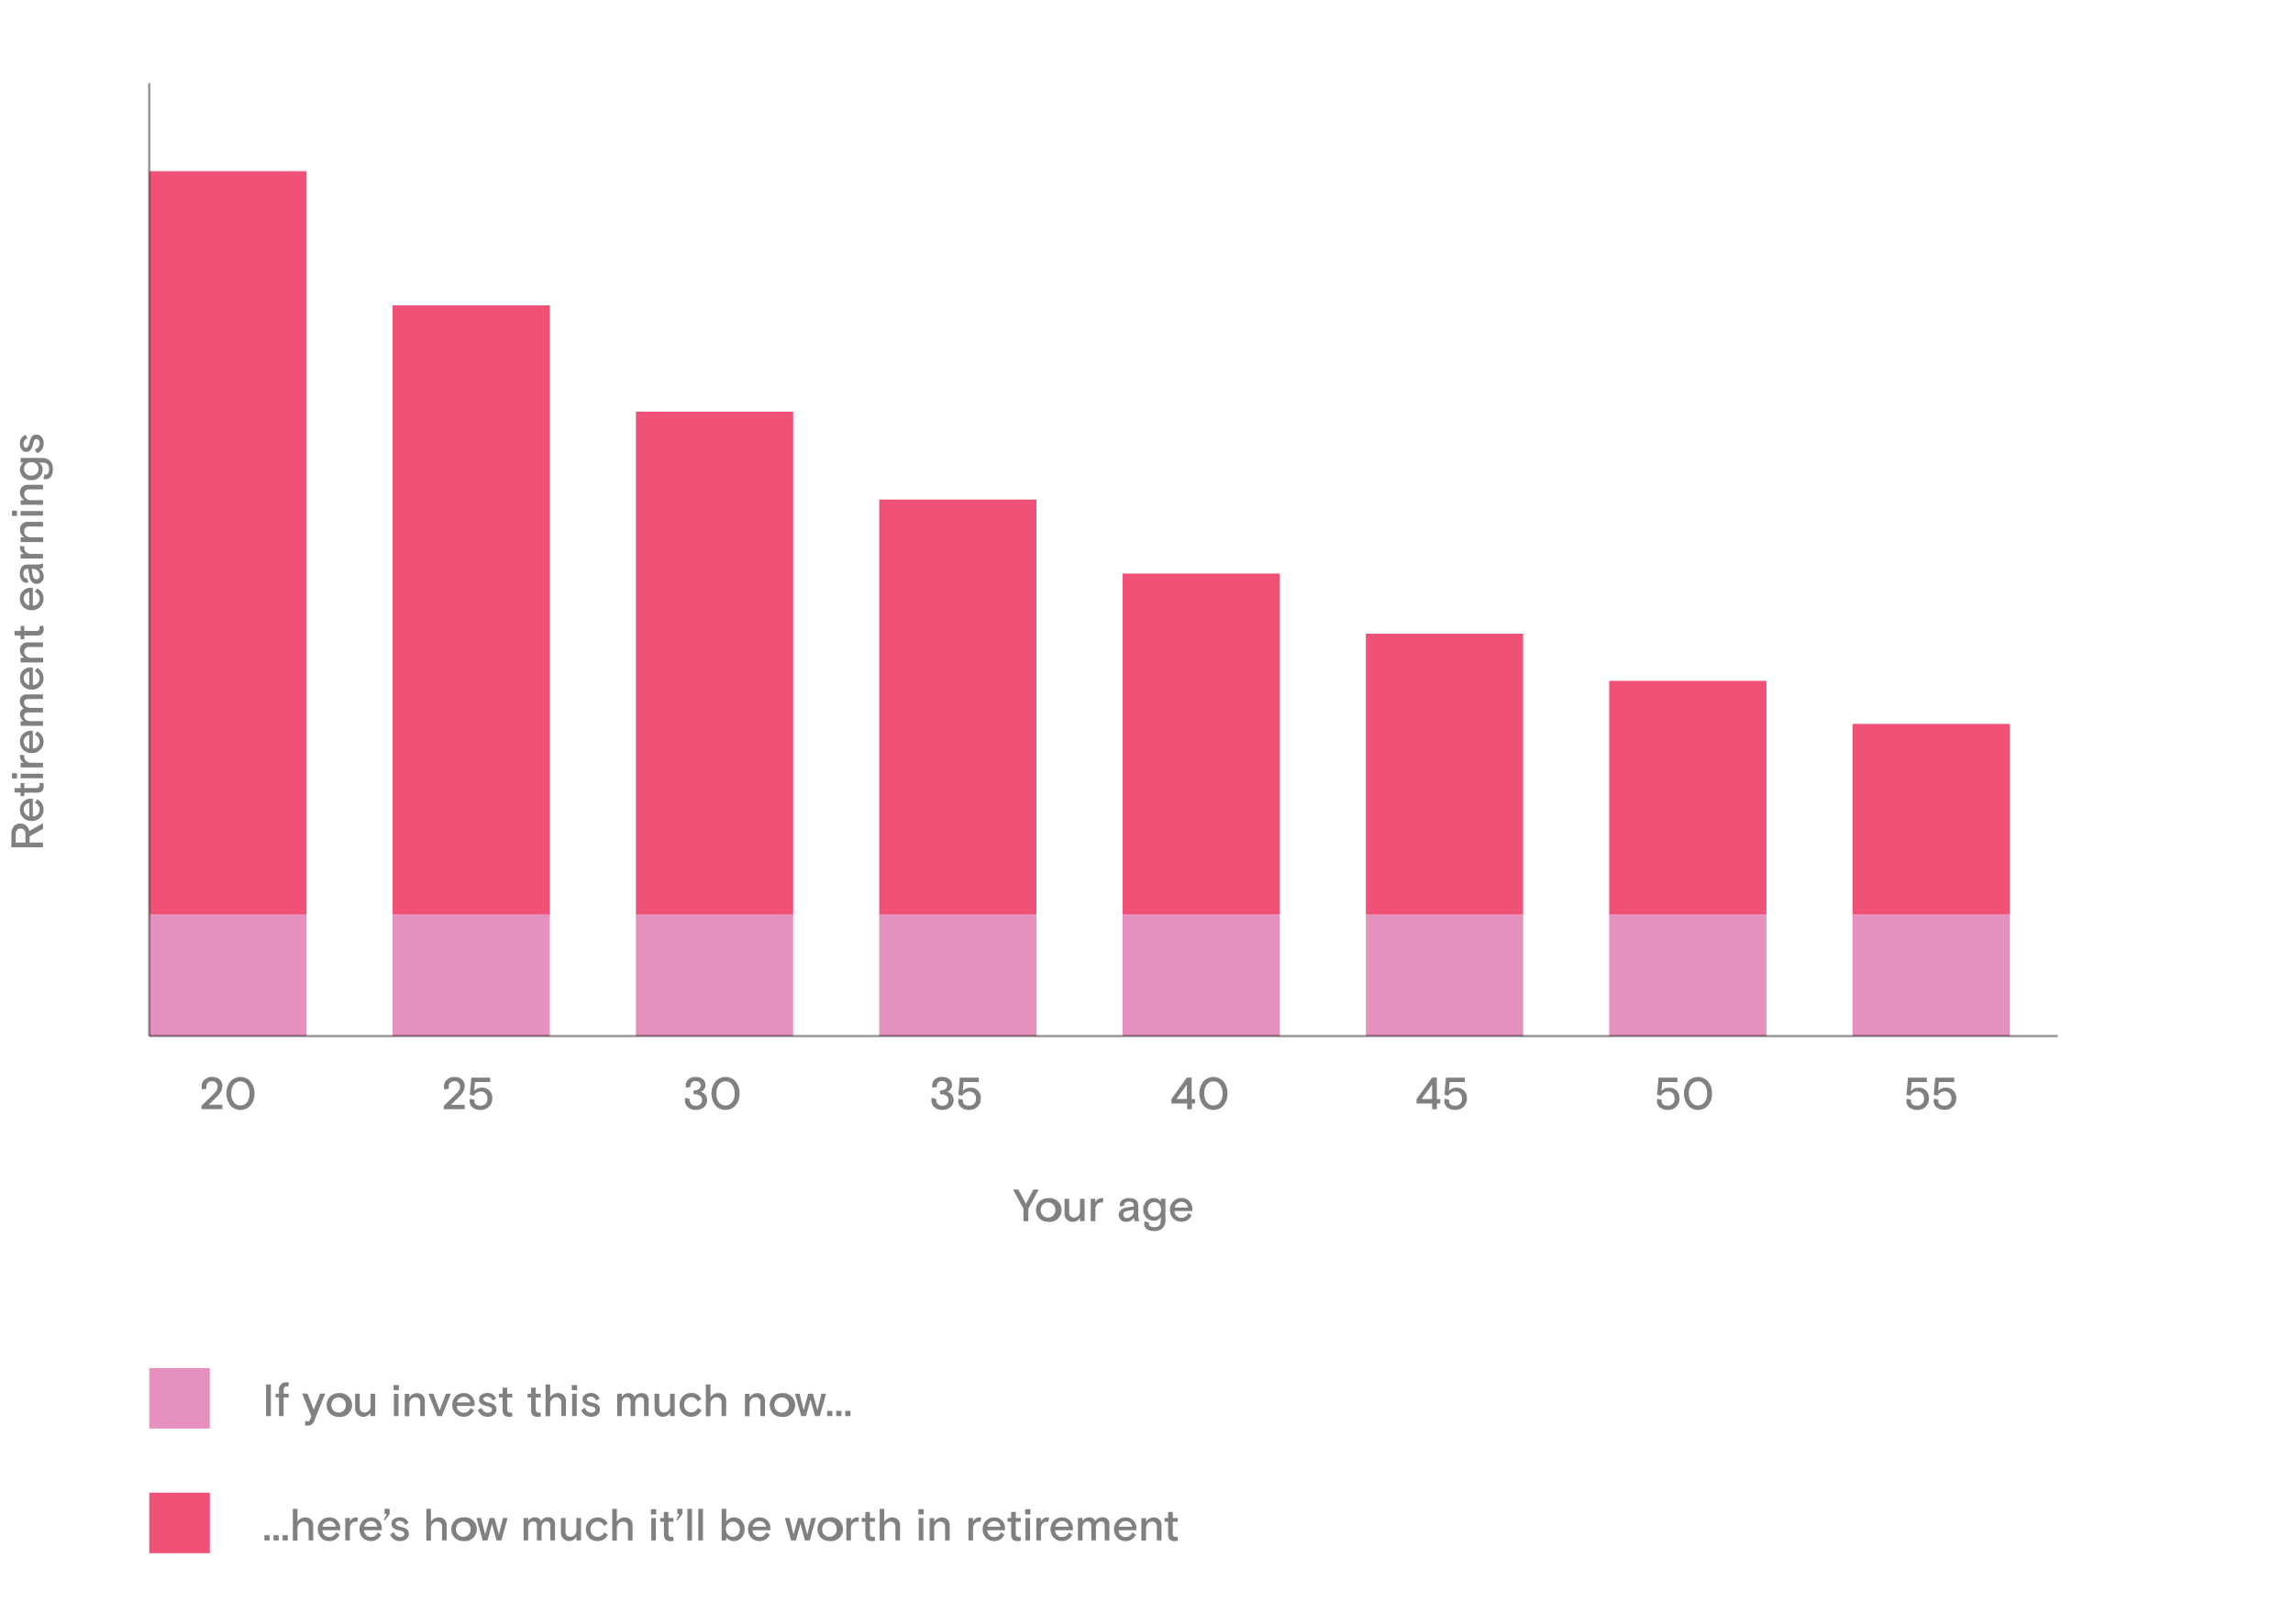 <svg xmlns="http://www.w3.org/2000/svg" id="_1" data-name="1" viewBox="0 0 960 680.19"><defs><style>.cls-1{fill:#f05177;}.cls-2{fill:#e590bd;}.cls-3{fill:gray;}.cls-4{opacity:0.4;}</style></defs><rect class="cls-1" x="62.5" y="71.69" width="65.84" height="311.25"></rect><rect class="cls-2" x="62.5" y="382.87" width="65.84" height="51"></rect><rect class="cls-1" x="164.36" y="127.86" width="65.84" height="255.09"></rect><rect class="cls-2" x="164.36" y="382.87" width="65.84" height="51"></rect><rect class="cls-1" x="266.23" y="172.4" width="65.84" height="210.55"></rect><rect class="cls-2" x="266.23" y="382.87" width="65.84" height="51"></rect><rect class="cls-1" x="368.1" y="209.2" width="65.84" height="173.75"></rect><rect class="cls-2" x="368.1" y="382.87" width="65.84" height="51"></rect><rect class="cls-1" x="469.97" y="240.18" width="65.84" height="142.76"></rect><rect class="cls-2" x="469.97" y="382.87" width="65.84" height="51"></rect><rect class="cls-1" x="571.84" y="265.36" width="65.84" height="117.58"></rect><rect class="cls-2" x="571.84" y="382.87" width="65.84" height="51"></rect><rect class="cls-1" x="673.71" y="285.12" width="65.84" height="97.83"></rect><rect class="cls-2" x="673.71" y="382.87" width="65.84" height="51"></rect><rect class="cls-1" x="775.58" y="303.13" width="65.84" height="79.82"></rect><rect class="cls-2" x="775.58" y="382.87" width="65.84" height="51"></rect><path class="cls-3" d="M111.41,593V579.77h2V593Z"></path><path class="cls-3" d="M115.38,585.18v-1.55h1.42V582a2.91,2.91,0,0,1,3.12-3.16A3.27,3.27,0,0,1,121,579l-.34,1.67a2.1,2.1,0,0,0-.64-.1c-.82,0-1.27.53-1.27,1.46v1.61h2.12v1.55h-2.12V593H116.8v-7.83Z"></path><path class="cls-3" d="M127.91,595c1,.3,1.57.4,2-.82l.43-1.15-3.82-9.44h2.22l2.64,6.77,2.63-6.77h2.14l-4.54,11.28A2.79,2.79,0,0,1,129,597a4.56,4.56,0,0,1-1.36-.21Z"></path><path class="cls-3" d="M138.25,592a5.14,5.14,0,0,1,0-7.26,5.11,5.11,0,0,1,3.52-1.33,5,5,0,1,1,0,9.92A5.11,5.11,0,0,1,138.25,592Zm3.5-.45a3,3,0,0,0,2.17-.89,3.39,3.39,0,0,0,0-4.58,3.08,3.08,0,0,0-4.33,0,3.45,3.45,0,0,0,0,4.58A2.94,2.94,0,0,0,141.75,591.5Z"></path><path class="cls-3" d="M148.68,583.63h1.93v5.64c0,1.44.73,2.23,2.08,2.23a2.55,2.55,0,0,0,2.46-2.8v-5.07h1.93V593h-1.93V591.5a3.45,3.45,0,0,1-6.47-1.84Z"></path><path class="cls-3" d="M164.78,582.13V580H167v2.17Zm.14,10.88v-9.38h1.93V593Z"></path><path class="cls-3" d="M177.86,593h-1.93v-5.8a1.91,1.91,0,0,0-2.08-2.07,2.22,2.22,0,0,0-1.76.82,3.12,3.12,0,0,0-.7,2.1v5h-1.93v-9.38h1.93v1.57a3.73,3.73,0,0,1,3.2-1.84,3.09,3.09,0,0,1,3.27,3.28Z"></path><path class="cls-3" d="M188.76,583.63,185,593h-1.86l-3.78-9.38h2.08l2.63,7,2.63-7Z"></path><path class="cls-3" d="M198.72,588.74h-7.44a2.8,2.8,0,0,0,2.86,2.85,2.85,2.85,0,0,0,2.8-1.94l1.49.89a4.5,4.5,0,0,1-4.35,2.74,4.58,4.58,0,0,1-3.35-1.4,5.25,5.25,0,0,1,0-7.12,4.72,4.72,0,0,1,3.43-1.4,4.27,4.27,0,0,1,3.27,1.33,4.61,4.61,0,0,1,1.27,3.37Zm-7.44-1.48h5.6a2.61,2.61,0,0,0-2.74-2.34A3,3,0,0,0,191.28,587.26Z"></path><path class="cls-3" d="M204.68,587.39c2.18.46,3.16,1.27,3.16,2.84a2.82,2.82,0,0,1-1,2.18,3.83,3.83,0,0,1-2.65.87,4.2,4.2,0,0,1-4.15-2.78l1.58-1a2.73,2.73,0,0,0,2.59,2.12c1,0,1.78-.53,1.78-1.34s-.63-1.15-2.22-1.46c-2.14-.43-3.2-1.38-3.2-2.84a2.23,2.23,0,0,1,1-1.91,4,4,0,0,1,2.36-.72,3.64,3.64,0,0,1,3.77,2.33l-1.42.83a2.51,2.51,0,0,0-2.31-1.68c-.91,0-1.64.43-1.64,1.06S203.11,587.09,204.68,587.39Z"></path><path class="cls-3" d="M208.92,585.18v-1.55h1.52v-2.54h1.93v2.54h2.1v1.55h-2.1v5c0,.92.43,1.38,1.28,1.38a2.19,2.19,0,0,0,.7-.12l.17,1.63a4,4,0,0,1-1.4.23c-1.79,0-2.68-.93-2.68-2.78v-5.32Z"></path><path class="cls-3" d="M220.85,585.18v-1.55h1.51v-2.54h1.93v2.54h2.1v1.55h-2.1v5c0,.92.44,1.38,1.29,1.38a2.29,2.29,0,0,0,.7-.12l.17,1.63a4,4,0,0,1-1.4.23c-1.8,0-2.69-.93-2.69-2.78v-5.32Z"></path><path class="cls-3" d="M236.9,593H235v-5.75a2,2,0,0,0-2.09-2.12,2.41,2.41,0,0,0-1.83.82,3,3,0,0,0-.74,2.1v5h-1.93V579.77h1.93v5.43a3.85,3.85,0,0,1,3.26-1.84,3.36,3.36,0,0,1,2.38.87,3.22,3.22,0,0,1,1,2.45Z"></path><path class="cls-3" d="M239.4,582.13V580h2.19v2.17Zm.13,10.88v-9.38h1.93V593Z"></path><path class="cls-3" d="M248,587.39c2.18.46,3.16,1.27,3.16,2.84a2.82,2.82,0,0,1-1,2.18,3.85,3.85,0,0,1-2.65.87,4.2,4.2,0,0,1-4.15-2.78l1.58-1a2.71,2.71,0,0,0,2.59,2.12c1,0,1.78-.53,1.78-1.34s-.63-1.15-2.22-1.46c-2.14-.43-3.2-1.38-3.2-2.84a2.23,2.23,0,0,1,1-1.91,4,4,0,0,1,2.36-.72,3.64,3.64,0,0,1,3.77,2.33l-1.42.83a2.51,2.51,0,0,0-2.31-1.68c-.91,0-1.64.43-1.64,1.06S246.38,587.09,248,587.39Z"></path><path class="cls-3" d="M271.55,593h-1.93v-6.2c0-1.16-.55-1.74-1.63-1.74s-2.06.9-2.06,2.78V593H264v-6.15c0-1.07-.57-1.79-1.55-1.79-1.21,0-2.12,1-2.12,2.78V593H258.4v-9.38h1.93V585a3.2,3.2,0,0,1,2.76-1.61,2.48,2.48,0,0,1,2.58,1.67,3.24,3.24,0,0,1,3-1.67,2.65,2.65,0,0,1,2.89,2.79Z"></path><path class="cls-3" d="M274,583.63H276v5.64c0,1.44.73,2.23,2.08,2.23a2.55,2.55,0,0,0,2.46-2.8v-5.07h1.93V593h-1.93V591.5a3.45,3.45,0,0,1-6.47-1.84Z"></path><path class="cls-3" d="M293.68,590.57a4.54,4.54,0,0,1-4.31,2.71,4.73,4.73,0,0,1-3.47-1.38,4.88,4.88,0,0,1-1.4-3.58,4.82,4.82,0,0,1,4.87-5,4.33,4.33,0,0,1,4.23,2.56l-1.53,1a2.87,2.87,0,0,0-2.69-1.8,2.91,2.91,0,0,0-2.91,3.18,2.88,2.88,0,0,0,2.91,3.18,2.91,2.91,0,0,0,2.8-1.89Z"></path><path class="cls-3" d="M304,593H302.1v-5.75a2,2,0,0,0-2.08-2.12,2.39,2.39,0,0,0-1.83.82,3,3,0,0,0-.74,2.1v5h-1.93V579.77h1.93v5.43a3.85,3.85,0,0,1,3.25-1.84,3.38,3.38,0,0,1,2.39.87,3.22,3.22,0,0,1,.94,2.45Z"></path><path class="cls-3" d="M320.29,593h-1.93v-5.8a1.91,1.91,0,0,0-2.08-2.07,2.22,2.22,0,0,0-1.76.82,3.12,3.12,0,0,0-.7,2.1v5h-1.93v-9.38h1.93v1.57a3.74,3.74,0,0,1,3.2-1.84,3.09,3.09,0,0,1,3.27,3.28Z"></path><path class="cls-3" d="M323.76,592a5.14,5.14,0,0,1,0-7.26,5.11,5.11,0,0,1,3.52-1.33,5,5,0,1,1,0,9.92A5.11,5.11,0,0,1,323.76,592Zm3.5-.45a3,3,0,0,0,2.18-.89,3.42,3.42,0,0,0,0-4.58,3,3,0,0,0-2.18-.89,3,3,0,0,0-2.16.89,3.45,3.45,0,0,0,0,4.58A2.94,2.94,0,0,0,327.26,591.5Z"></path><path class="cls-3" d="M340.34,583.63l1.89,6.89,1.7-6.89h1.93L343.23,593h-2l-1.89-7-1.89,7h-2l-2.63-9.38h1.93l1.71,6.89,1.89-6.89Z"></path><path class="cls-3" d="M346.3,593v-2.19h2.16V593Z"></path><path class="cls-3" d="M350.11,593v-2.19h2.15V593Z"></path><path class="cls-3" d="M353.91,593v-2.19h2.16V593Z"></path><path class="cls-3" d="M110.71,645.07v-2.19h2.15v2.19Z"></path><path class="cls-3" d="M114.51,645.07v-2.19h2.16v2.19Z"></path><path class="cls-3" d="M118.31,645.07v-2.19h2.16v2.19Z"></path><path class="cls-3" d="M131.13,645.07H129.2v-5.75a2,2,0,0,0-2.08-2.12,2.4,2.4,0,0,0-1.84.81,3,3,0,0,0-.74,2.1v5h-1.93V631.83h1.93v5.43a3.85,3.85,0,0,1,3.26-1.84,3.31,3.31,0,0,1,2.38.87,3.21,3.21,0,0,1,.95,2.44Z"></path><path class="cls-3" d="M142.46,640.79H135a2.79,2.79,0,0,0,2.85,2.86,2.86,2.86,0,0,0,2.81-1.95l1.49.89a4.5,4.5,0,0,1-4.35,2.74,4.56,4.56,0,0,1-3.35-1.4,4.78,4.78,0,0,1-1.38-3.55,4.83,4.83,0,0,1,1.4-3.56,4.67,4.67,0,0,1,3.42-1.4,4.32,4.32,0,0,1,3.28,1.32,4.6,4.6,0,0,1,1.26,3.37ZM135,639.32h5.6a2.63,2.63,0,0,0-2.75-2.35A3,3,0,0,0,135,639.32Z"></path><path class="cls-3" d="M149.56,637.35a2.31,2.31,0,0,0-.73-.11c-1.37,0-2.35,1.23-2.35,2.89v4.94h-1.93v-9.39h1.93v1.59a2.86,2.86,0,0,1,2.7-1.85,4.32,4.32,0,0,1,.7.09Z"></path><path class="cls-3" d="M159.88,640.79h-7.44a2.8,2.8,0,0,0,2.86,2.86,2.84,2.84,0,0,0,2.8-1.95l1.49.89a4.49,4.49,0,0,1-4.35,2.74,4.58,4.58,0,0,1-3.35-1.4,5.24,5.24,0,0,1,0-7.11,4.68,4.68,0,0,1,3.43-1.4,4.3,4.3,0,0,1,3.27,1.32,4.61,4.61,0,0,1,1.27,3.37Zm-7.44-1.47H158A2.62,2.62,0,0,0,155.3,637,3,3,0,0,0,152.44,639.32Z"></path><path class="cls-3" d="M161.09,636.69l-.41-.3,1.23-2.37H161v-2.19h2.15V634Z"></path><path class="cls-3" d="M168,639.45c2.17.45,3.16,1.27,3.16,2.84a2.76,2.76,0,0,1-1,2.17,3.76,3.76,0,0,1-2.64.87,4.19,4.19,0,0,1-4.15-2.78l1.57-1a2.73,2.73,0,0,0,2.59,2.12c1,0,1.78-.53,1.78-1.35s-.62-1.15-2.21-1.45c-2.14-.44-3.2-1.38-3.2-2.84a2.19,2.19,0,0,1,1-1.91,3.94,3.94,0,0,1,2.36-.72,3.64,3.64,0,0,1,3.77,2.33l-1.42.83a2.5,2.5,0,0,0-2.31-1.68c-.91,0-1.65.43-1.65,1.06S166.45,639.15,168,639.45Z"></path><path class="cls-3" d="M187,645.07h-1.93v-5.75A1.94,1.94,0,0,0,183,637.2a2.38,2.38,0,0,0-1.83.81,3,3,0,0,0-.74,2.1v5h-1.93V631.83h1.93v5.43a3.85,3.85,0,0,1,3.25-1.84,3.34,3.34,0,0,1,2.39.87,3.21,3.21,0,0,1,.94,2.44Z"></path><path class="cls-3" d="M190.45,644a5.15,5.15,0,0,1,0-7.27,5.15,5.15,0,0,1,3.52-1.32,5,5,0,1,1,0,9.91A5.11,5.11,0,0,1,190.45,644Zm3.5-.45a3,3,0,0,0,2.18-.89,3.16,3.16,0,0,0,.88-2.29,3.13,3.13,0,0,0-.88-2.29,3,3,0,0,0-2.18-.89,2.94,2.94,0,0,0-2.16.89,3.12,3.12,0,0,0-.87,2.29,3.15,3.15,0,0,0,.87,2.29A3,3,0,0,0,194,643.56Z"></path><path class="cls-3" d="M207,635.68l1.89,6.89,1.7-6.89h1.93l-2.63,9.39h-2l-1.9-7-1.89,7h-2l-2.63-9.39h1.93l1.71,6.89,1.89-6.89Z"></path><path class="cls-3" d="M232.35,645.07h-1.93v-6.21c0-1.15-.55-1.74-1.63-1.74s-2.06.91-2.06,2.78v5.17H224.8v-6.15c0-1.08-.57-1.8-1.55-1.8-1.21,0-2.12,1-2.12,2.78v5.17H219.2v-9.39h1.93V637a3.18,3.18,0,0,1,2.76-1.61,2.48,2.48,0,0,1,2.58,1.67,3.24,3.24,0,0,1,3-1.67,2.65,2.65,0,0,1,2.89,2.78Z"></path><path class="cls-3" d="M234.84,635.68h1.93v5.64c0,1.44.73,2.24,2.08,2.24a2.55,2.55,0,0,0,2.46-2.8v-5.08h1.93v9.39h-1.93v-1.51a3.46,3.46,0,0,1-6.47-1.84Z"></path><path class="cls-3" d="M254.48,642.63a4.53,4.53,0,0,1-4.31,2.7A4.69,4.69,0,0,1,246.7,644a4.86,4.86,0,0,1-1.4-3.57,4.81,4.81,0,0,1,1.42-3.56,4.76,4.76,0,0,1,3.45-1.4A4.33,4.33,0,0,1,254.4,638l-1.53,1a2.85,2.85,0,0,0-2.69-1.8,2.91,2.91,0,0,0-2.91,3.18,2.88,2.88,0,0,0,2.91,3.18,2.92,2.92,0,0,0,2.8-1.9Z"></path><path class="cls-3" d="M264.83,645.07H262.9v-5.75a1.94,1.94,0,0,0-2.08-2.12A2.38,2.38,0,0,0,259,638a3,3,0,0,0-.74,2.1v5h-1.93V631.83h1.93v5.43a3.85,3.85,0,0,1,3.25-1.84,3.34,3.34,0,0,1,2.39.87,3.21,3.21,0,0,1,.94,2.44Z"></path><path class="cls-3" d="M272.54,634.19V632h2.19v2.18Zm.13,10.88v-9.39h1.93v9.39Z"></path><path class="cls-3" d="M276.4,637.24v-1.56h1.52v-2.53h1.92v2.53H282v1.56h-2.11v5c0,.93.44,1.38,1.29,1.38a2.17,2.17,0,0,0,.7-.11l.17,1.63a4,4,0,0,1-1.4.22c-1.8,0-2.68-.92-2.68-2.78v-5.31Z"></path><path class="cls-3" d="M283.61,636.69l-.41-.3,1.23-2.37h-.87v-2.19h2.15V634Z"></path><path class="cls-3" d="M287.8,645.07V631.83h1.92v13.24Z"></path><path class="cls-3" d="M292.36,645.07V631.83h1.93v13.24Z"></path><path class="cls-3" d="M302.12,645.07V631.83h1.93v5.27a3.88,3.88,0,0,1,3.28-1.68,4,4,0,0,1,3.12,1.38,5,5,0,0,1,1.27,3.58,5.1,5.1,0,0,1-1.29,3.59,4.21,4.21,0,0,1-3.2,1.36,3.72,3.72,0,0,1-3.18-1.64v1.38Zm4.72-1.51a2.76,2.76,0,0,0,2.06-.89,3.21,3.21,0,0,0,.85-2.29,3.1,3.1,0,0,0-.85-2.27,2.67,2.67,0,0,0-2.06-.91,2.71,2.71,0,0,0-2.07.91,3.14,3.14,0,0,0-.85,2.27,3.26,3.26,0,0,0,.85,2.29A2.8,2.8,0,0,0,306.84,643.56Z"></path><path class="cls-3" d="M322.54,640.79h-7.43a2.79,2.79,0,0,0,2.86,2.86,2.83,2.83,0,0,0,2.79-1.95l1.5.89a4.5,4.5,0,0,1-4.35,2.74,4.56,4.56,0,0,1-3.35-1.4,4.78,4.78,0,0,1-1.38-3.55,4.83,4.83,0,0,1,1.4-3.56,4.67,4.67,0,0,1,3.42-1.4,4.32,4.32,0,0,1,3.28,1.32,4.6,4.6,0,0,1,1.26,3.37Zm-7.43-1.47h5.6A2.63,2.63,0,0,0,318,637,3,3,0,0,0,315.11,639.32Z"></path><path class="cls-3" d="M336.1,635.68l1.89,6.89,1.7-6.89h1.93L339,645.07h-2l-1.89-7-1.89,7h-2l-2.63-9.39h1.93l1.7,6.89,1.9-6.89Z"></path><path class="cls-3" d="M343.75,644a5.15,5.15,0,0,1,0-7.27,5.15,5.15,0,0,1,3.51-1.32,5,5,0,1,1,0,9.91A5.1,5.1,0,0,1,343.75,644Zm3.5-.45a3,3,0,0,0,2.17-.89,3.13,3.13,0,0,0,.89-2.29,3.1,3.1,0,0,0-.89-2.29,3.08,3.08,0,0,0-4.33,0,3.08,3.08,0,0,0-.87,2.29,3.11,3.11,0,0,0,.87,2.29A3,3,0,0,0,347.25,643.56Z"></path><path class="cls-3" d="M359.34,637.35a2.37,2.37,0,0,0-.74-.11c-1.36,0-2.34,1.23-2.34,2.89v4.94h-1.93v-9.39h1.93v1.59a2.84,2.84,0,0,1,2.7-1.85,4.32,4.32,0,0,1,.7.09Z"></path><path class="cls-3" d="M360.76,637.24v-1.56h1.52v-2.53h1.93v2.53h2.1v1.56h-2.1v5c0,.93.43,1.38,1.28,1.38a2.17,2.17,0,0,0,.7-.11l.17,1.63a4,4,0,0,1-1.4.22c-1.79,0-2.68-.92-2.68-2.78v-5.31Z"></path><path class="cls-3" d="M376.81,645.07h-1.93v-5.75a1.94,1.94,0,0,0-2.08-2.12A2.4,2.4,0,0,0,371,638a3,3,0,0,0-.74,2.1v5H368.3V631.83h1.92v5.43a3.88,3.88,0,0,1,3.26-1.84,3.31,3.31,0,0,1,2.38.87,3.18,3.18,0,0,1,.95,2.44Z"></path><path class="cls-3" d="M384.52,634.19V632h2.19v2.18Zm.13,10.88v-9.39h1.93v9.39Z"></path><path class="cls-3" d="M397.59,645.07h-1.93v-5.81a1.9,1.9,0,0,0-2.08-2.06,2.21,2.21,0,0,0-1.76.81,3.12,3.12,0,0,0-.7,2.1v5h-1.93v-9.39h1.93v1.58a3.73,3.73,0,0,1,3.2-1.84,3.09,3.09,0,0,1,3.27,3.27Z"></path><path class="cls-3" d="M410.47,637.35a2.42,2.42,0,0,0-.74-.11c-1.37,0-2.35,1.23-2.35,2.89v4.94h-1.93v-9.39h1.93v1.59a2.86,2.86,0,0,1,2.71-1.85,4.46,4.46,0,0,1,.7.09Z"></path><path class="cls-3" d="M420.78,640.79h-7.44a2.8,2.8,0,0,0,2.86,2.86,2.84,2.84,0,0,0,2.8-1.95l1.5.89a4.51,4.51,0,0,1-4.36,2.74,4.58,4.58,0,0,1-3.35-1.4,4.82,4.82,0,0,1-1.38-3.55,4.87,4.87,0,0,1,1.4-3.56,4.68,4.68,0,0,1,3.43-1.4,4.3,4.3,0,0,1,3.27,1.32,4.61,4.61,0,0,1,1.27,3.37Zm-7.44-1.47h5.6A2.62,2.62,0,0,0,416.2,637,3,3,0,0,0,413.34,639.32Z"></path><path class="cls-3" d="M421.82,637.24v-1.56h1.52v-2.53h1.93v2.53h2.1v1.56h-2.1v5c0,.93.43,1.38,1.28,1.38a2.17,2.17,0,0,0,.7-.11l.17,1.63a4,4,0,0,1-1.4.22c-1.79,0-2.68-.92-2.68-2.78v-5.31Z"></path><path class="cls-3" d="M429.2,634.19V632h2.2v2.18Zm.14,10.88v-9.39h1.93v9.39Z"></path><path class="cls-3" d="M438.89,637.35a2.31,2.31,0,0,0-.73-.11c-1.37,0-2.35,1.23-2.35,2.89v4.94h-1.93v-9.39h1.93v1.59a2.86,2.86,0,0,1,2.71-1.85,4.46,4.46,0,0,1,.7.09Z"></path><path class="cls-3" d="M449.21,640.79h-7.44a2.8,2.8,0,0,0,2.86,2.86,2.84,2.84,0,0,0,2.8-1.95l1.5.89a4.51,4.51,0,0,1-4.36,2.74,4.58,4.58,0,0,1-3.35-1.4,4.82,4.82,0,0,1-1.38-3.55,4.87,4.87,0,0,1,1.4-3.56,4.68,4.68,0,0,1,3.43-1.4,4.3,4.3,0,0,1,3.27,1.32,4.61,4.61,0,0,1,1.27,3.37Zm-7.44-1.47h5.6a2.62,2.62,0,0,0-2.74-2.35A3,3,0,0,0,441.77,639.32Z"></path><path class="cls-3" d="M464.44,645.07h-1.93v-6.21c0-1.15-.54-1.74-1.62-1.74s-2.07.91-2.07,2.78v5.17h-1.93v-6.15c0-1.08-.56-1.8-1.55-1.8-1.21,0-2.12,1-2.12,2.78v5.17h-1.93v-9.39h1.93V637a3.19,3.19,0,0,1,2.77-1.61,2.47,2.47,0,0,1,2.57,1.67,3.24,3.24,0,0,1,3-1.67,2.64,2.64,0,0,1,2.89,2.78Z"></path><path class="cls-3" d="M475.78,640.79h-7.43a2.79,2.79,0,0,0,2.86,2.86,2.85,2.85,0,0,0,2.8-1.95l1.49.89a4.5,4.5,0,0,1-4.35,2.74,4.56,4.56,0,0,1-3.35-1.4,4.78,4.78,0,0,1-1.38-3.55,4.83,4.83,0,0,1,1.4-3.56,4.67,4.67,0,0,1,3.42-1.4,4.32,4.32,0,0,1,3.28,1.32,4.6,4.6,0,0,1,1.26,3.37Zm-7.43-1.47H474a2.63,2.63,0,0,0-2.74-2.35A3,3,0,0,0,468.35,639.32Z"></path><path class="cls-3" d="M486.27,645.07h-1.93v-5.81a1.9,1.9,0,0,0-2.08-2.06,2.21,2.21,0,0,0-1.76.81,3.12,3.12,0,0,0-.7,2.1v5h-1.93v-9.39h1.93v1.58a3.73,3.73,0,0,1,3.2-1.84,3.09,3.09,0,0,1,3.27,3.27Z"></path><path class="cls-3" d="M487.56,637.24v-1.56h1.51v-2.53H491v2.53h2.1v1.56H491v5c0,.93.44,1.38,1.29,1.38a2.22,2.22,0,0,0,.7-.11l.17,1.63a4,4,0,0,1-1.4.22c-1.8,0-2.69-.92-2.69-2.78v-5.31Z"></path><rect class="cls-2" x="62.5" y="572.87" width="25.35" height="25.35"></rect><rect class="cls-1" x="62.5" y="625.07" width="25.35" height="25.35"></rect><path class="cls-3" d="M84.34,463.06l5.09-4.95c1.23-1.23,1.69-2.05,1.69-3.13a2.14,2.14,0,0,0-2.37-2.19,2.21,2.21,0,0,0-2.38,2.27,2.37,2.37,0,0,0,.15.85l-1.89.34a3.92,3.92,0,0,1-.23-1.38,3.58,3.58,0,0,1,1.23-2.7A4.35,4.35,0,0,1,88.77,451a4.53,4.53,0,0,1,3.16,1,3.41,3.41,0,0,1,1.15,2.67,5.19,5.19,0,0,1-.51,2.31,9.27,9.27,0,0,1-1.79,2.31l-3.37,3.33h5.71v1.85H84.34Z"></path><path class="cls-3" d="M106.52,457.9a7.37,7.37,0,0,1-1.64,5,5.64,5.64,0,0,1-8.44,0,8.36,8.36,0,0,1,0-10,5.62,5.62,0,0,1,8.44,0A7.36,7.36,0,0,1,106.52,457.9Zm-5.86,5a3.36,3.36,0,0,0,2.76-1.34,5.91,5.91,0,0,0,1.06-3.69,5.81,5.81,0,0,0-1.06-3.67,3.32,3.32,0,0,0-2.76-1.36,3.38,3.38,0,0,0-2.77,1.36,5.81,5.81,0,0,0-1.06,3.67,5.91,5.91,0,0,0,1.06,3.69A3.42,3.42,0,0,0,100.66,462.93Z"></path><path class="cls-3" d="M185.81,463.06l5.09-4.95c1.23-1.23,1.68-2.05,1.68-3.13a2.13,2.13,0,0,0-2.36-2.19,2.21,2.21,0,0,0-2.38,2.27,2.37,2.37,0,0,0,.15.85l-1.9.34a4.16,4.16,0,0,1-.22-1.38,3.58,3.58,0,0,1,1.23-2.7,4.35,4.35,0,0,1,3.14-1.16,4.53,4.53,0,0,1,3.16,1,3.45,3.45,0,0,1,1.15,2.67A5.19,5.19,0,0,1,194,457a9.11,9.11,0,0,1-1.8,2.31l-3.36,3.33h5.71v1.85h-8.78Z"></path><path class="cls-3" d="M196.69,458.45l.63-7.17h7.91v1.85h-6.38l-.36,3.73a4.27,4.27,0,0,1,3.09-1.38,4.18,4.18,0,0,1,4.5,4.56,4.61,4.61,0,0,1-1.36,3.4,4.86,4.86,0,0,1-3.54,1.35,5,5,0,0,1-3.31-1.06,3.35,3.35,0,0,1-1.23-2.61,3.19,3.19,0,0,1,.17-1l1.87.44a2,2,0,0,0-.07.58c0,1.23,1,1.88,2.57,1.88a2.75,2.75,0,0,0,2.86-3,2.68,2.68,0,0,0-2.81-2.94,3.55,3.55,0,0,0-2.95,1.78Z"></path><path class="cls-3" d="M288.79,460.19a2.84,2.84,0,0,0-.07.6,2.34,2.34,0,0,0,2.59,2.22,2.31,2.31,0,0,0,2.61-2.41c0-1.64-1.38-2.4-3.56-2.4v-1.55c2,0,3-.87,3-2.16,0-1.08-.87-1.78-2.17-1.78a2,2,0,0,0-2.16,1.88,1.86,1.86,0,0,0,.09.55l-1.85.36a3.05,3.05,0,0,1-.17-1,3.26,3.26,0,0,1,1.13-2.5,4.29,4.29,0,0,1,3-1c2.57,0,4.12,1.34,4.12,3.24a3.19,3.19,0,0,1-2,3,3.4,3.4,0,0,1,2.68,3.33,3.88,3.88,0,0,1-1.32,3.08,4.9,4.9,0,0,1-3.33,1.14,4.78,4.78,0,0,1-3.39-1.16,3.67,3.67,0,0,1-1.25-2.78,3,3,0,0,1,.21-1.12Z"></path><path class="cls-3" d="M309.61,457.9a7.33,7.33,0,0,1-1.65,5,5.64,5.64,0,0,1-8.44,0,8.4,8.4,0,0,1,0-10,5.62,5.62,0,0,1,8.44,0A7.32,7.32,0,0,1,309.61,457.9Zm-5.87,5a3.37,3.37,0,0,0,2.77-1.34,5.91,5.91,0,0,0,1.06-3.69,5.81,5.81,0,0,0-1.06-3.67,3.33,3.33,0,0,0-2.77-1.36,3.38,3.38,0,0,0-2.76,1.36,5.81,5.81,0,0,0-1.06,3.67,5.91,5.91,0,0,0,1.06,3.69A3.41,3.41,0,0,0,303.74,462.93Z"></path><path class="cls-3" d="M392,460.19a2.84,2.84,0,0,0-.07.6A2.35,2.35,0,0,0,394.5,463a2.31,2.31,0,0,0,2.61-2.41c0-1.64-1.38-2.4-3.56-2.4v-1.55c2,0,3-.87,3-2.16,0-1.08-.87-1.78-2.17-1.78a2,2,0,0,0-2.16,1.88,1.58,1.58,0,0,0,.1.55l-1.86.36a3.05,3.05,0,0,1-.17-1,3.24,3.24,0,0,1,1.14-2.5,4.25,4.25,0,0,1,3-1c2.57,0,4.12,1.34,4.12,3.24a3.19,3.19,0,0,1-2,3,3.4,3.4,0,0,1,2.69,3.33,3.88,3.88,0,0,1-1.33,3.08,4.9,4.9,0,0,1-3.33,1.14,4.78,4.78,0,0,1-3.39-1.16,3.66,3.66,0,0,1-1.24-2.78,3,3,0,0,1,.2-1.12Z"></path><path class="cls-3" d="M401.24,458.45l.63-7.17h7.9v1.85H403.4l-.36,3.73a4.27,4.27,0,0,1,3.08-1.38,4.19,4.19,0,0,1,4.51,4.56,4.61,4.61,0,0,1-1.37,3.4,4.84,4.84,0,0,1-3.54,1.35,5,5,0,0,1-3.31-1.06,3.38,3.38,0,0,1-1.23-2.61,3.5,3.5,0,0,1,.17-1l1.88.44a2,2,0,0,0-.08.58c0,1.23,1,1.88,2.57,1.88a2.74,2.74,0,0,0,2.86-3,2.67,2.67,0,0,0-2.8-2.94,3.53,3.53,0,0,0-2.95,1.78Z"></path><path class="cls-3" d="M490.42,462.1v-1.86l6.49-9h2v9h1.42v1.86H499v2.42h-2V462.1Zm6.49-7.89-4.36,6h4.36Z"></path><path class="cls-3" d="M513.88,457.9a7.37,7.37,0,0,1-1.64,5,5.64,5.64,0,0,1-8.44,0,8.36,8.36,0,0,1,0-10,5.62,5.62,0,0,1,8.44,0A7.36,7.36,0,0,1,513.88,457.9Zm-5.86,5a3.36,3.36,0,0,0,2.76-1.34,5.91,5.91,0,0,0,1.06-3.69,5.81,5.81,0,0,0-1.06-3.67,3.32,3.32,0,0,0-2.76-1.36,3.38,3.38,0,0,0-2.77,1.36,5.81,5.81,0,0,0-1.06,3.67,5.91,5.91,0,0,0,1.06,3.69A3.42,3.42,0,0,0,508,462.93Z"></path><path class="cls-3" d="M593.07,462.1v-1.86l6.49-9h2v9H603v1.86H601.6v2.42h-2V462.1Zm6.49-7.89-4.36,6h4.36Z"></path><path class="cls-3" d="M604.74,458.45l.63-7.17h7.91v1.85H606.9l-.36,3.73a4.27,4.27,0,0,1,3.09-1.38,4.18,4.18,0,0,1,4.5,4.56,4.61,4.61,0,0,1-1.36,3.4,4.84,4.84,0,0,1-3.54,1.35,5,5,0,0,1-3.31-1.06,3.35,3.35,0,0,1-1.23-2.61,3.19,3.19,0,0,1,.17-1l1.87.44a2,2,0,0,0-.07.58c0,1.23,1,1.88,2.57,1.88a2.75,2.75,0,0,0,2.86-3,2.68,2.68,0,0,0-2.8-2.94,3.55,3.55,0,0,0-3,1.78Z"></path><path class="cls-3" d="M693.76,458.45l.62-7.17h7.91v1.85h-6.37l-.36,3.73a4.25,4.25,0,0,1,3.08-1.38c2.86,0,4.5,1.78,4.5,4.56a4.61,4.61,0,0,1-1.36,3.4,4.84,4.84,0,0,1-3.54,1.35,5,5,0,0,1-3.31-1.06,3.38,3.38,0,0,1-1.23-2.61,3.5,3.5,0,0,1,.17-1l1.88.44a2,2,0,0,0-.08.58c0,1.23,1,1.88,2.57,1.88a2.74,2.74,0,0,0,2.86-3,2.67,2.67,0,0,0-2.8-2.94,3.53,3.53,0,0,0-2.95,1.78Z"></path><path class="cls-3" d="M716.75,457.9a7.37,7.37,0,0,1-1.64,5,5.64,5.64,0,0,1-8.44,0,8.36,8.36,0,0,1,0-10,5.62,5.62,0,0,1,8.44,0A7.36,7.36,0,0,1,716.75,457.9Zm-5.86,5a3.36,3.36,0,0,0,2.76-1.34,5.91,5.91,0,0,0,1.06-3.69,5.81,5.81,0,0,0-1.06-3.67,3.48,3.48,0,0,0-5.52,0,5.81,5.81,0,0,0-1.06,3.67,5.91,5.91,0,0,0,1.06,3.69A3.39,3.39,0,0,0,710.89,462.93Z"></path><path class="cls-3" d="M798.18,458.45l.63-7.17h7.91v1.85h-6.38l-.36,3.73a4.27,4.27,0,0,1,3.08-1.38,4.19,4.19,0,0,1,4.51,4.56,4.61,4.61,0,0,1-1.37,3.4,4.82,4.82,0,0,1-3.53,1.35,5,5,0,0,1-3.32-1.06,3.37,3.37,0,0,1-1.22-2.61,3.19,3.19,0,0,1,.17-1l1.87.44a2,2,0,0,0-.08.58c0,1.23,1,1.88,2.58,1.88a2.74,2.74,0,0,0,2.85-3,2.67,2.67,0,0,0-2.8-2.94,3.55,3.55,0,0,0-3,1.78Z"></path><path class="cls-3" d="M809.61,458.45l.63-7.17h7.91v1.85h-6.38l-.36,3.73a4.27,4.27,0,0,1,3.09-1.38A4.18,4.18,0,0,1,819,460a4.61,4.61,0,0,1-1.36,3.4,4.84,4.84,0,0,1-3.54,1.35,5,5,0,0,1-3.31-1.06,3.35,3.35,0,0,1-1.23-2.61,3.19,3.19,0,0,1,.17-1l1.87.44a2,2,0,0,0-.07.58c0,1.23,1,1.88,2.57,1.88a2.75,2.75,0,0,0,2.86-3,2.68,2.68,0,0,0-2.8-2.94,3.55,3.55,0,0,0-3,1.78Z"></path><path class="cls-3" d="M18,347.11l-5.58,3.09v2.61H18v2H4.77v-5.46a4.84,4.84,0,0,1,1-3.28,3.39,3.39,0,0,1,2.71-1.21A3.81,3.81,0,0,1,12.26,348L18,344.75Zm-11.46,5.7h4.1v-3.29q0-2.58-2-2.58c-1.38,0-2.06.86-2.06,2.58Z"></path><path class="cls-3" d="M13.74,334.45v7.44A2.8,2.8,0,0,0,16.6,339a2.86,2.86,0,0,0-2-2.8l.89-1.49a4.51,4.51,0,0,1,2.74,4.35,4.58,4.58,0,0,1-1.4,3.35,4.85,4.85,0,0,1-3.56,1.38,4.87,4.87,0,0,1-3.56-1.4A4.72,4.72,0,0,1,8.36,339a4.27,4.27,0,0,1,1.33-3.27,4.61,4.61,0,0,1,3.37-1.27Zm-1.48,7.44v-5.6A2.61,2.61,0,0,0,9.92,339,3,3,0,0,0,12.26,341.89Z"></path><path class="cls-3" d="M10.18,333.41H8.63v-1.52H6.09V330H8.63v-2.1h1.55V330h5c.92,0,1.38-.43,1.38-1.28a2.49,2.49,0,0,0-.11-.7l1.62-.17a4,4,0,0,1,.23,1.4c0,1.8-.93,2.68-2.78,2.68H10.18Z"></path><path class="cls-3" d="M7.13,326H5v-2.2H7.13ZM18,325.89H8.63V324H18Z"></path><path class="cls-3" d="M10.3,316.34a2.33,2.33,0,0,0-.12.73c0,1.37,1.23,2.35,2.9,2.35H18v1.93H8.63v-1.93h1.59a2.86,2.86,0,0,1-1.86-2.7,3.54,3.54,0,0,1,.1-.7Z"></path><path class="cls-3" d="M13.74,306v7.44a2.8,2.8,0,0,0,2.86-2.86,2.86,2.86,0,0,0-2-2.8l.89-1.49a4.51,4.51,0,0,1,2.74,4.35,4.58,4.58,0,0,1-1.4,3.35,4.85,4.85,0,0,1-3.56,1.38A4.83,4.83,0,0,1,9.76,314a4.72,4.72,0,0,1-1.4-3.43,4.27,4.27,0,0,1,1.33-3.27A4.61,4.61,0,0,1,13.06,306Zm-1.48,7.44v-5.6a2.61,2.61,0,0,0-2.34,2.74A3,3,0,0,0,12.26,313.46Z"></path><path class="cls-3" d="M18,290.79v1.93h-6.2c-1.16,0-1.74.55-1.74,1.62s.91,2.07,2.78,2.07H18v1.93H11.87c-1.08,0-1.8.56-1.8,1.55,0,1.21,1,2.12,2.78,2.12H18v1.93H8.63V302H10a3.21,3.21,0,0,1-1.61-2.77A2.47,2.47,0,0,1,10,296.67a3.24,3.24,0,0,1-1.67-3,2.65,2.65,0,0,1,2.79-2.89Z"></path><path class="cls-3" d="M13.74,279.45v7.43A2.8,2.8,0,0,0,16.6,284a2.85,2.85,0,0,0-2-2.8l.89-1.5a4.78,4.78,0,0,1,1.34,7.7,4.82,4.82,0,0,1-3.56,1.38,4.83,4.83,0,0,1-3.56-1.4A4.69,4.69,0,0,1,8.36,284a4.26,4.26,0,0,1,1.33-3.27,4.57,4.57,0,0,1,3.37-1.27Zm-1.48,7.43v-5.6A2.62,2.62,0,0,0,9.92,284,3,3,0,0,0,12.26,286.88Z"></path><path class="cls-3" d="M18,269v1.93h-5.8A1.91,1.91,0,0,0,10.14,273a2.22,2.22,0,0,0,.82,1.76,3.07,3.07,0,0,0,2.1.7h5v1.93H8.63v-1.93H10.2a3.73,3.73,0,0,1-1.84-3.2A3.09,3.09,0,0,1,11.64,269Z"></path><path class="cls-3" d="M10.18,267.67H8.63v-1.51H6.09v-1.93H8.63v-2.1h1.55v2.1h5c.92,0,1.38-.44,1.38-1.29a2.54,2.54,0,0,0-.11-.7l1.62-.17a4,4,0,0,1,.23,1.4c0,1.8-.93,2.69-2.78,2.69H10.18Z"></path><path class="cls-3" d="M13.74,246.15v7.44a2.8,2.8,0,0,0,2.86-2.86,2.86,2.86,0,0,0-2-2.8l.89-1.49a4.51,4.51,0,0,1,2.74,4.35,4.58,4.58,0,0,1-1.4,3.35,4.82,4.82,0,0,1-3.56,1.38,4.83,4.83,0,0,1-3.56-1.4,4.72,4.72,0,0,1-1.4-3.43,4.27,4.27,0,0,1,1.33-3.27,4.61,4.61,0,0,1,3.37-1.27Zm-1.48,7.44V248a2.61,2.61,0,0,0-2.34,2.74A3,3,0,0,0,12.26,253.59Z"></path><path class="cls-3" d="M18,237.67a2.57,2.57,0,0,1-1.64.53,3.23,3.23,0,0,1,1.91,3.12,2.91,2.91,0,0,1-2.9,3.2c-1.75,0-2.78-1.36-3.08-3.31l-.47-3h-.4c-1.08,0-1.63.66-1.63,2s.53,1.95,1.23,1.95a1.45,1.45,0,0,0,.29,0l.58,1.72a1.93,1.93,0,0,1-.75.15,2.41,2.41,0,0,1-2-1,4.3,4.3,0,0,1-.82-2.74c0-2.56,1.12-3.9,3.18-3.9h4.13a4.41,4.41,0,0,0,2.34-.57Zm-4.5.57h-.26l.43,2.54c.21,1.21.74,1.81,1.59,1.81a1.41,1.41,0,0,0,1.4-1.57A2.87,2.87,0,0,0,13.51,238.24Z"></path><path class="cls-3" d="M10.3,228.87a2.39,2.39,0,0,0-.12.74c0,1.36,1.23,2.35,2.9,2.35H18v1.93H8.63V232h1.59a2.87,2.87,0,0,1-1.86-2.71,3.54,3.54,0,0,1,.1-.7Z"></path><path class="cls-3" d="M18,218.56v1.93h-5.8a1.91,1.91,0,0,0-2.07,2.08,2.24,2.24,0,0,0,.82,1.76,3.12,3.12,0,0,0,2.1.7h5V227H8.63V225H10.2a3.74,3.74,0,0,1-1.84-3.2,3.09,3.09,0,0,1,3.28-3.27Z"></path><path class="cls-3" d="M7.13,216.05H5v-2.19H7.13ZM18,215.92H8.63V214H18Z"></path><path class="cls-3" d="M18,203v1.93h-5.8A1.91,1.91,0,0,0,10.14,207a2.22,2.22,0,0,0,.82,1.76,3.12,3.12,0,0,0,2.1.7h5v1.93H8.63v-1.93H10.2a3.73,3.73,0,0,1-1.84-3.2A3.09,3.09,0,0,1,11.64,203Z"></path><path class="cls-3" d="M18.66,198.55a1.69,1.69,0,0,0,.68.15c.74,0,1.21-.91,1.21-2.35,0-1.76-.95-2.65-2.84-2.65H16.24a3.19,3.19,0,0,1,1.62,2.86,4.4,4.4,0,0,1-1.3,3.2,4.64,4.64,0,0,1-3.45,1.32,4.61,4.61,0,0,1-3.42-1.3,4.26,4.26,0,0,1-1.33-3.16,3.41,3.41,0,0,1,1.56-2.92H8.63v-1.93h8.82c3,0,4.69,1.73,4.69,4.58s-1.15,4.32-2.95,4.32a2.18,2.18,0,0,1-1.06-.25Zm-8.57-2.18a2.63,2.63,0,0,0,.81,2,3.05,3.05,0,0,0,2.21.79,3.06,3.06,0,0,0,2.22-.79,2.63,2.63,0,0,0,.81-2,2.57,2.57,0,0,0-.81-2,3,3,0,0,0-2.22-.8,3,3,0,0,0-2.21.8A2.57,2.57,0,0,0,10.09,196.37Z"></path><path class="cls-3" d="M12.39,185.15c.46-2.18,1.27-3.16,2.84-3.16a2.82,2.82,0,0,1,2.18,1,3.77,3.77,0,0,1,.87,2.65,4.18,4.18,0,0,1-2.78,4.14l-1-1.57a2.73,2.73,0,0,0,2.12-2.59c0-1-.53-1.78-1.34-1.78s-1.15.63-1.46,2.22c-.43,2.13-1.38,3.19-2.83,3.19a2.23,2.23,0,0,1-1.92-1,4,4,0,0,1-.72-2.36,3.64,3.64,0,0,1,2.33-3.77l.83,1.42a2.5,2.5,0,0,0-1.68,2.31c0,.91.44,1.64,1.06,1.64S12.09,186.72,12.39,185.15Z"></path><g class="cls-4"><rect x="62" y="34.87" width="1" height="399"></rect></g><g class="cls-4"><rect x="62.5" y="433.37" width="799" height="1"></rect></g><path class="cls-3" d="M428.48,511.39v-5.32l-4.37-7.93h2.25l2.73,5.17a5.1,5.1,0,0,1,.41.89l.42-.89,2.72-5.17h2.26l-4.37,7.93v5.32Z"></path><path class="cls-3" d="M435.26,510.33a5.15,5.15,0,0,1,0-7.27,5.17,5.17,0,0,1,3.52-1.32,5,5,0,1,1,0,9.91A5.12,5.12,0,0,1,435.26,510.33Zm3.5-.45a3,3,0,0,0,2.18-.89,3.17,3.17,0,0,0,.89-2.29,3.14,3.14,0,0,0-.89-2.29,3,3,0,0,0-2.18-.89,2.94,2.94,0,0,0-2.16.89,3.12,3.12,0,0,0-.87,2.29,3.15,3.15,0,0,0,.87,2.29A3,3,0,0,0,438.76,509.88Z"></path><path class="cls-3" d="M445.69,502h1.93v5.63a2,2,0,0,0,2.08,2.24,2.55,2.55,0,0,0,2.46-2.8V502h1.93v9.38h-1.93v-1.51a3.23,3.23,0,0,1-3.05,1.77,3.28,3.28,0,0,1-3.42-3.61Z"></path><path class="cls-3" d="M461.66,503.67a2.31,2.31,0,0,0-.73-.11c-1.37,0-2.35,1.23-2.35,2.89v4.94h-1.93V502h1.93v1.58a2.85,2.85,0,0,1,2.7-1.85,4.32,4.32,0,0,1,.7.09Z"></path><path class="cls-3" d="M475.22,511.39a2.56,2.56,0,0,1-.54-1.65,3.22,3.22,0,0,1-3.12,1.91,2.9,2.9,0,0,1-3.19-2.89c0-1.76,1.36-2.78,3.31-3.08l3-.48v-.4c0-1.07-.67-1.62-2-1.62s-1.95.53-1.95,1.23a1.35,1.35,0,0,0,0,.28l-1.72.59a2,2,0,0,1-.16-.76,2.43,2.43,0,0,1,1.05-2,4.34,4.34,0,0,1,2.74-.81c2.55,0,3.9,1.12,3.9,3.18V509a4.54,4.54,0,0,0,.56,2.35Zm-.57-4.5v-.27l-2.54.44c-1.21.2-1.81.73-1.81,1.59a1.41,1.41,0,0,0,1.57,1.4A2.87,2.87,0,0,0,474.65,506.89Z"></path><path class="cls-3" d="M481.14,512a1.73,1.73,0,0,0-.15.68c0,.74.91,1.22,2.35,1.22,1.76,0,2.64-.95,2.64-2.84v-1.48a3.15,3.15,0,0,1-2.85,1.63,4.41,4.41,0,0,1-3.2-1.31,5.16,5.16,0,0,1,0-6.87,4.29,4.29,0,0,1,3.16-1.32,3.37,3.37,0,0,1,2.91,1.55V502h1.93v8.81c0,3-1.72,4.69-4.57,4.69s-4.32-1.15-4.32-3a2.21,2.21,0,0,1,.25-1.06Zm2.18-8.57a2.64,2.64,0,0,0-2,.82,3.49,3.49,0,0,0,0,4.42,2.64,2.64,0,0,0,2,.82,2.57,2.57,0,0,0,2-.82,3.45,3.45,0,0,0,0-4.42A2.57,2.57,0,0,0,483.32,503.46Z"></path><path class="cls-3" d="M499.2,507.11h-7.44a2.8,2.8,0,0,0,2.86,2.86,2.85,2.85,0,0,0,2.8-2l1.49.89a4.49,4.49,0,0,1-4.35,2.74,4.56,4.56,0,0,1-3.35-1.4,4.78,4.78,0,0,1-1.38-3.55,4.83,4.83,0,0,1,1.4-3.56,4.67,4.67,0,0,1,3.42-1.4,4.32,4.32,0,0,1,3.28,1.32,4.61,4.61,0,0,1,1.27,3.37Zm-7.44-1.47h5.6a2.62,2.62,0,0,0-2.74-2.35A3,3,0,0,0,491.76,505.64Z"></path></svg>